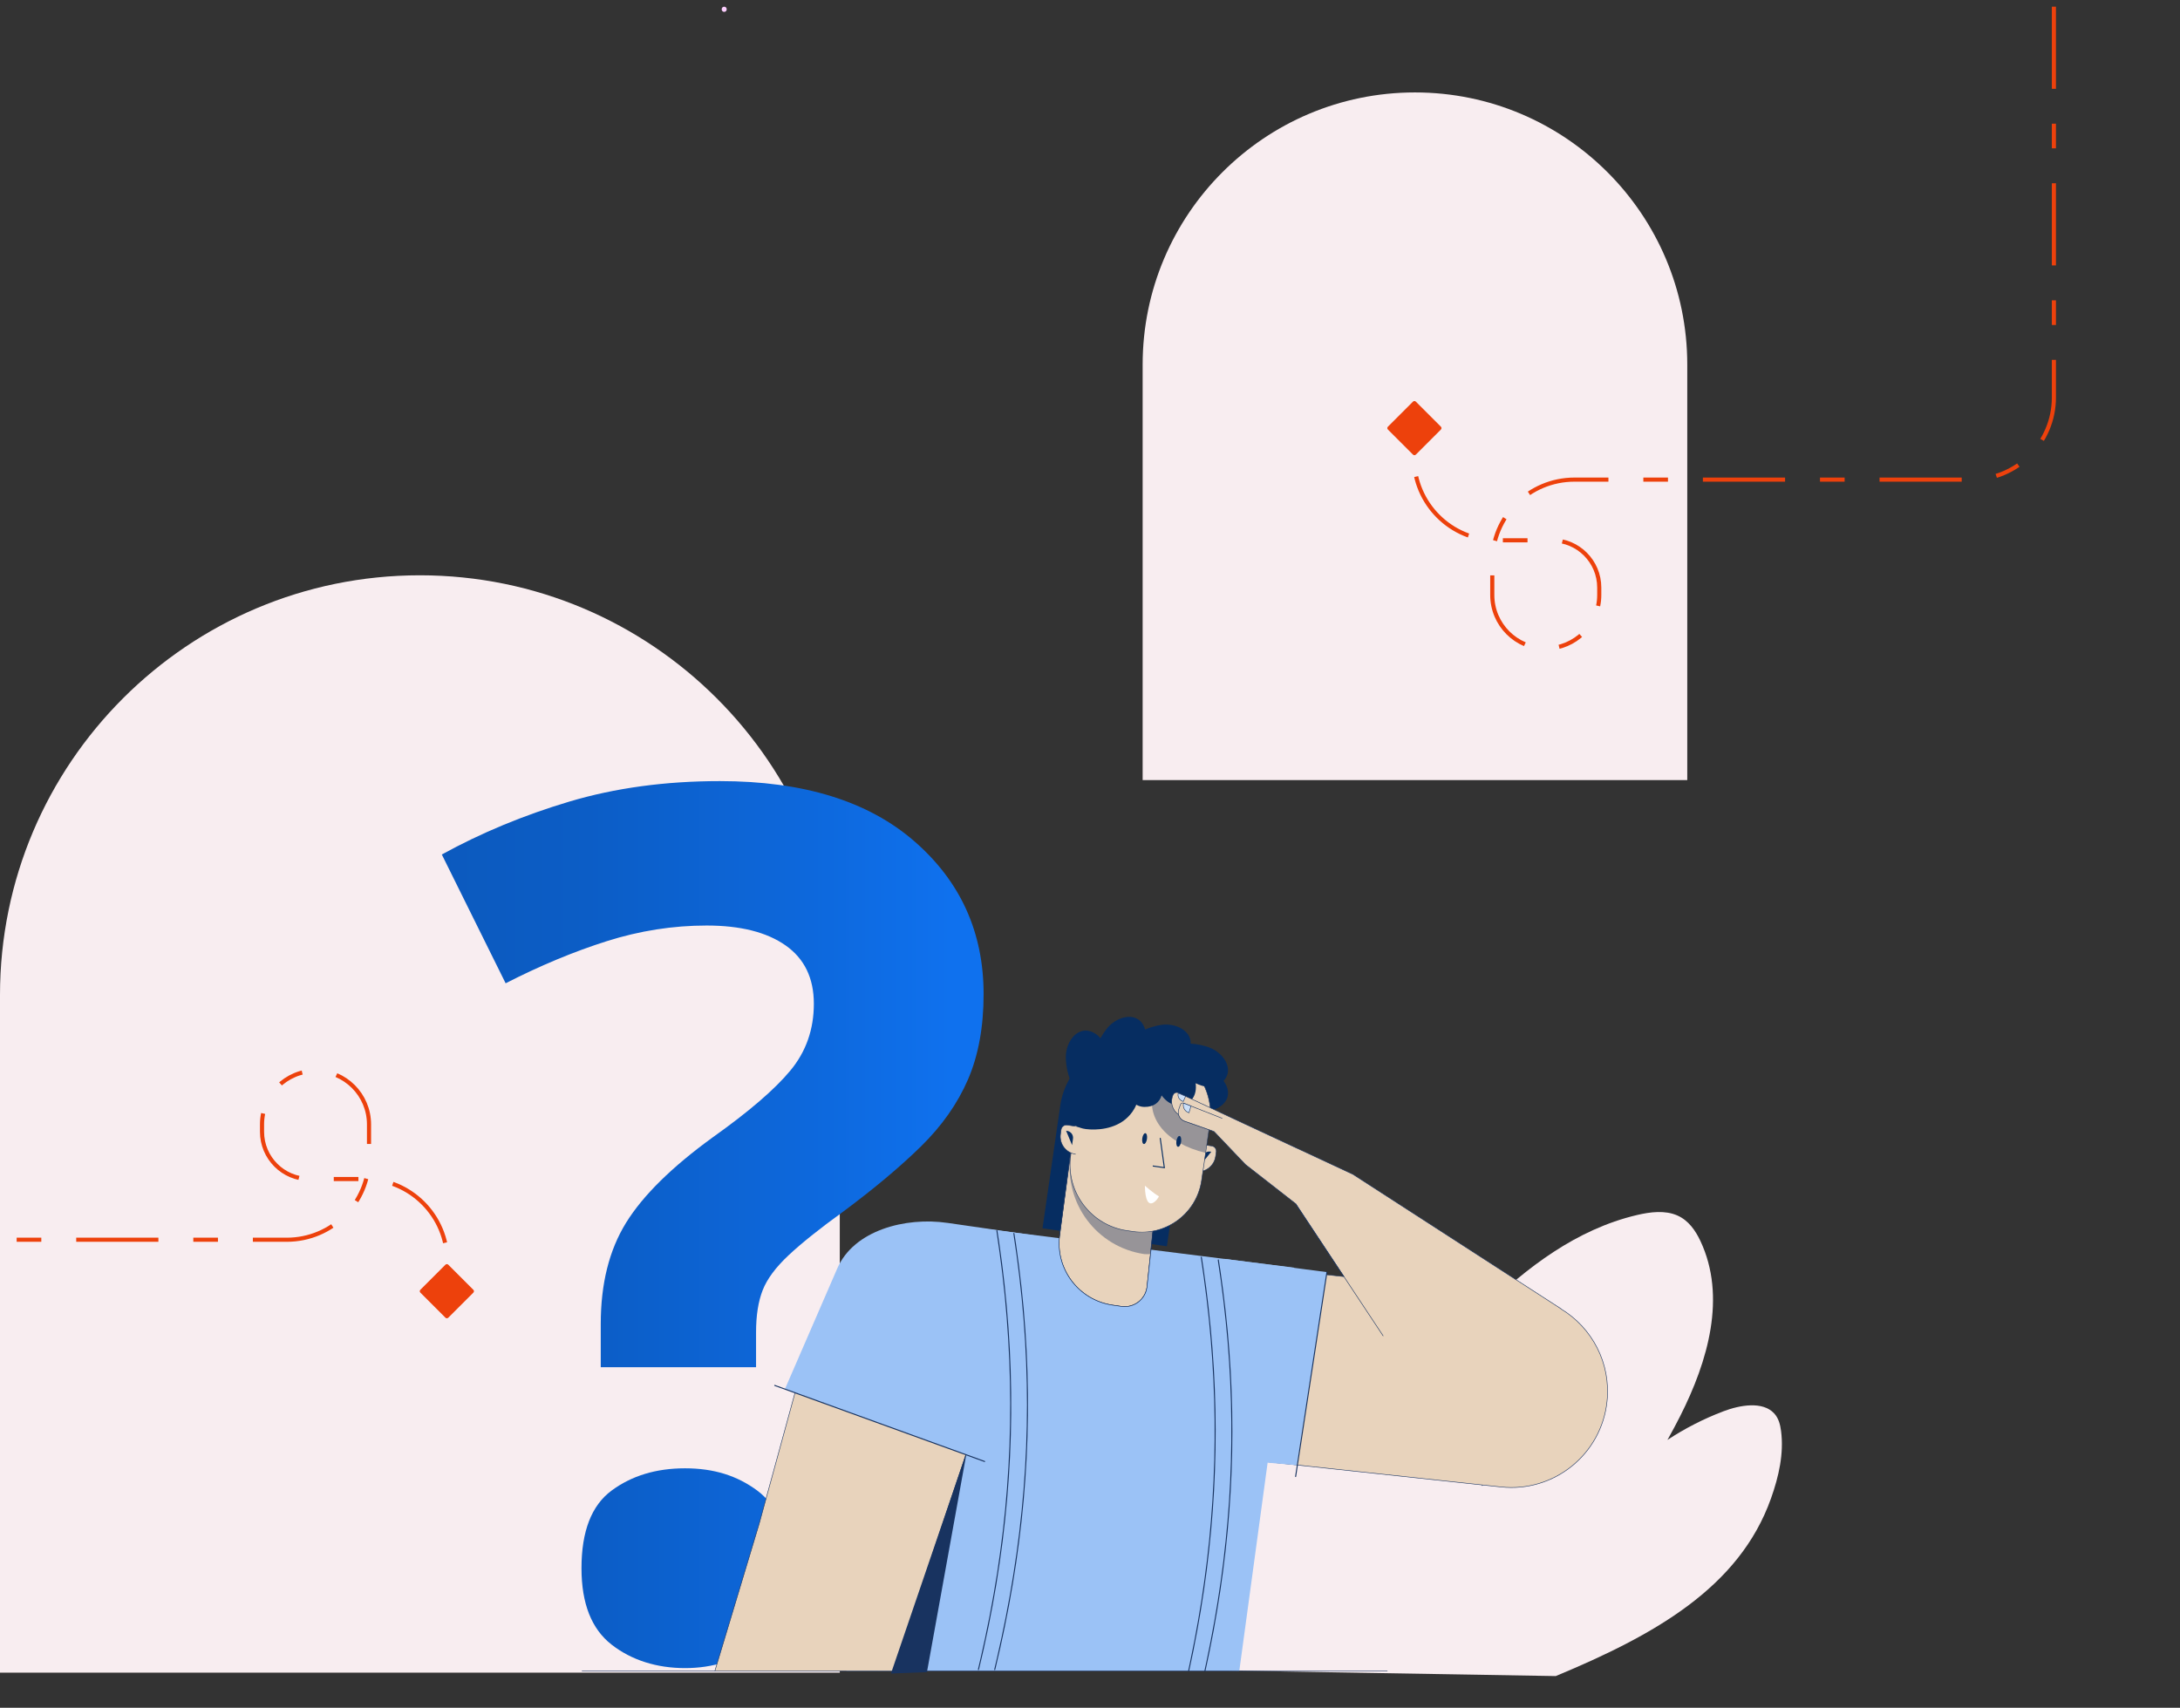 <svg width="291" height="228" viewBox="0 0 291 228" fill="none" xmlns="http://www.w3.org/2000/svg">
<rect x="0" y="0" width="291" height="228" fill="#333333" stroke="none"/>
<g clip-path="url(#clip0_1371_8929)">
<path d="M56.05 76.805C86.984 76.805 112.099 101.914 112.099 132.842V223.312H0V132.842C0 101.913 25.116 76.805 56.05 76.805Z" fill="#F8EDF0"/>
<path d="M80.193 176.747C80.193 171.392 81.318 166.893 83.567 163.25C85.818 159.609 89.674 155.807 95.138 151.842C99.959 148.415 103.414 145.443 105.502 142.924C107.591 140.408 108.637 137.436 108.637 134.006C108.637 130.576 107.376 127.981 104.86 126.214C102.342 124.447 98.832 123.563 94.333 123.563C89.835 123.563 85.386 124.26 80.994 125.651C76.6 127.044 72.1 128.92 67.495 131.274L58.977 114.083C64.225 111.19 69.905 108.836 76.011 107.013C82.12 105.194 88.814 104.281 96.101 104.281C107.243 104.281 115.893 106.959 122.055 112.316C128.215 117.673 131.297 124.474 131.297 132.721C131.297 137.115 130.599 140.916 129.208 144.129C127.815 147.343 125.724 150.315 122.94 153.047C120.154 155.779 116.672 158.698 112.493 161.804C109.385 164.053 106.973 165.982 105.261 167.588C103.547 169.194 102.394 170.749 101.807 172.248C101.217 173.749 100.923 175.622 100.923 177.871V182.531H80.193V176.747ZM77.621 209.363C77.621 204.438 78.959 200.983 81.639 199C84.315 197.02 87.584 196.027 91.443 196.027C95.301 196.027 98.405 197.018 101.084 199C103.761 200.983 105.102 204.438 105.102 209.363C105.102 214.289 103.761 217.477 101.084 219.566C98.405 221.654 95.192 222.7 91.443 222.7C87.693 222.7 84.316 221.656 81.639 219.566C78.959 217.478 77.621 214.078 77.621 209.363Z" fill="url(#paint0_linear_1371_8929)"/>
<path d="M152.748 149.202L154.719 149.353C154.719 149.353 154.277 145.747 155.579 145.613C156.882 145.479 160.403 149.341 162.756 147.815C165.11 146.289 163.538 143.64 161.362 142.866C159.931 142.358 157.271 141.903 155.119 143.201C154.234 143.734 153.339 144.587 152.989 145.709C152.486 147.315 152.748 149.202 152.748 149.202Z" fill="#062D61"/>
<path d="M151.92 222.825C150.743 212.926 149.504 201.434 156.455 193.44C163.164 185.724 167.818 181.049 178.433 178.506C180.164 178.092 181.99 178.107 183.649 178.675C188.228 180.241 185.641 186.647 184.142 191.013C182.094 196.981 179.45 202.8 176.249 208.384C179.86 195.773 188.065 184.373 198.129 174.693C203.783 169.255 210.396 164.124 218.524 162.211C220.298 161.793 222.269 161.553 223.898 162.271C225.419 162.94 226.34 164.315 226.984 165.684C230.473 173.109 228.016 181.677 224.273 189.074C220.34 196.849 215.02 204.107 208.562 210.506C211.328 200.851 219.511 192.433 230.03 188.423C232.272 187.569 235.285 187.05 236.815 188.684C237.425 189.336 237.636 190.2 237.746 191.036C238.141 194.058 237.443 197.124 236.405 200.043C232.152 212.017 220.715 218.337 207.673 223.765" fill="#F8EDF0"/>
<path d="M152.759 139.197C156.51 139.739 159.114 143.223 158.571 146.973L155.763 166.388L139.159 163.987L141.533 147.583C142.316 142.171 147.346 138.413 152.759 139.196L152.759 139.197Z" fill="#062D61"/>
<path d="M159.561 156.407C160.866 156.595 162.078 155.691 162.268 154.385L162.352 153.8C162.409 153.409 162.138 153.046 161.747 152.99L160.09 152.75" fill="#E8D3BC"/>
<path d="M159.561 156.407C160.866 156.595 162.078 155.691 162.268 154.385L162.352 153.8C162.409 153.409 162.138 153.046 161.747 152.99L160.09 152.75" stroke="#183360" stroke-width="0.069"/>
<path d="M161.692 153.763L161.556 153.744C161.046 153.671 160.574 154.024 160.501 154.532L160.379 155.378L161.692 153.763Z" fill="#062D61"/>
<path d="M149.7 174.411L148.512 174.239C143.959 173.58 140.803 169.356 141.462 164.805L143.106 152.372L155.485 148.973L153.101 171.87C152.864 173.51 151.34 174.647 149.7 174.409V174.411Z" fill="#E8D3BC" stroke="#183360" stroke-width="0.069"/>
<path d="M153.973 139.94C158.827 140.642 162.198 145.152 161.496 150.005L160.399 157.586C159.762 161.992 155.666 165.052 151.259 164.415L150.449 164.298C145.595 163.596 142.224 159.086 142.926 154.233L143.906 147.461C144.608 142.608 149.119 139.238 153.973 139.94Z" fill="#E8D3BC" stroke="#183360" stroke-width="0.069"/>
<path opacity="0.39" d="M152.228 164.567L150.433 164.307C145.575 163.605 142.208 159.097 142.911 154.242C141.99 160.605 146.402 166.511 152.767 167.432L153.609 167.442L153.922 164.365C153.321 164.435 152.854 164.658 152.227 164.567H152.228Z" fill="#183360"/>
<path d="M143.584 154.097C142.278 153.909 141.373 152.696 141.562 151.39L141.647 150.804C141.703 150.414 142.066 150.142 142.457 150.199L144.114 150.438" fill="#E8D3BC"/>
<path d="M143.584 154.097C142.278 153.909 141.373 152.696 141.562 151.39L141.647 150.804C141.703 150.414 142.066 150.142 142.457 150.199L144.114 150.438" stroke="#183360" stroke-width="0.069"/>
<path d="M153.879 155.666L155.424 155.889L154.872 151.922" stroke="#062D61" stroke-width="0.138" stroke-miterlimit="10"/>
<path opacity="0.39" d="M160.891 153.904L161.478 150.017L154.071 145.332C152.746 149.202 155.712 152.667 160.891 153.904Z" fill="#183360"/>
<path d="M157.662 152.427C157.72 152.028 157.626 151.685 157.453 151.659C157.279 151.634 157.092 151.937 157.034 152.336C156.976 152.735 157.07 153.079 157.244 153.104C157.417 153.129 157.604 152.826 157.662 152.427Z" fill="#062D61"/>
<path d="M153.105 152.056C153.163 151.657 153.069 151.313 152.896 151.288C152.723 151.263 152.535 151.566 152.478 151.965C152.42 152.364 152.514 152.708 152.687 152.733C152.86 152.758 153.048 152.455 153.105 152.056Z" fill="#062D61"/>
<path d="M142.307 150.961L142.442 150.98C142.952 151.054 143.304 151.526 143.23 152.036L143.108 152.882L142.308 150.961H142.307Z" fill="#062D61"/>
<path d="M161.364 139.82C160.741 139.598 159.884 139.388 158.938 139.327C159.011 137.578 156.888 136.544 155.004 136.829C154.407 136.919 153.644 137.111 152.859 137.444C152.112 134.911 149.188 135.533 147.771 137.295C147.49 137.644 147.178 138.099 146.892 138.626C146.763 138.448 146.608 138.284 146.418 138.143C144.162 136.476 142.234 138.878 142.273 141.187C142.295 142.436 142.644 144.451 143.864 145.993C143.436 146.072 143.047 146.251 142.724 146.578C140.917 148.414 142.853 150.478 144.958 150.74C146.342 150.912 148.818 150.791 150.49 149.2C150.965 148.749 151.414 148.159 151.676 147.483C151.994 147.663 152.343 147.774 152.735 147.781C154.048 147.807 154.787 147.147 155.061 146.247C155.615 146.985 156.298 147.516 157.187 147.534C159.115 147.572 159.805 146.13 159.603 144.621C160.695 145.129 161.817 145.376 162.755 144.769C165.108 143.243 163.536 140.594 161.36 139.82H161.364Z" fill="#062D61"/>
<path d="M208.356 174.741L208.364 174.721L180.585 156.769L166.186 150.062L157.301 145.902C157.035 145.777 156.72 145.892 156.596 146.157C156.148 147.114 156.478 148.231 157.326 148.806C157.424 149.182 157.693 149.509 158.083 149.663L162.042 151.05L166.252 155.471L172.949 160.697L179.395 170.433L158.887 168.226L156.139 193.759L197.808 198.243L197.864 198.326L197.897 198.253L200.369 198.518C207.422 199.277 213.755 194.176 214.514 187.126C215.066 181.991 212.51 177.239 208.356 174.742V174.741Z" fill="#E8D3BC" stroke="#183360" stroke-width="0.069"/>
<path d="M157.298 145.939L157.3 145.906C157.136 146.324 157.371 146.819 157.853 147.017L157.946 147.056L158.261 146.358L157.296 145.939H157.298Z" fill="#CBDFF8" stroke="#183360" stroke-width="0.069"/>
<path d="M172.947 160.699L184.644 178.366" stroke="#183360" stroke-width="0.069"/>
<path d="M163.159 149.306L157.989 147.272C157.827 147.208 157.644 147.288 157.58 147.45L157.371 148.032C157.116 148.68 157.435 149.411 158.083 149.666L162.042 151.054" fill="#E8D3BC"/>
<path d="M163.159 149.306L157.989 147.272C157.827 147.208 157.644 147.288 157.58 147.45L157.371 148.032C157.116 148.68 157.435 149.411 158.083 149.666L162.042 151.054" stroke="#183360" stroke-width="0.069"/>
<path d="M153.628 166.839L153.103 171.874C152.866 173.515 151.343 174.652 149.703 174.414L148.516 174.242C144.129 173.608 141.04 169.664 141.41 165.306L123.625 163.074L112.994 223.092H165.426L172.752 169.239L153.628 166.839Z" fill="#9BC2F6"/>
<path d="M153.921 164.366L153.101 171.874C152.864 173.515 151.34 174.652 149.7 174.413L148.512 174.242C143.959 173.582 140.803 169.359 141.462 164.807L142.925 153.902" stroke="#183360" stroke-width="0.069"/>
<path d="M119.243 223.097L131.858 185.473C133.65 178.894 129.768 172.108 123.188 170.316C116.607 168.524 109.819 172.405 108.027 178.984L101.341 203.425L95.424 223.087" fill="#E8D3BC"/>
<path d="M119.243 223.097L131.858 185.473C133.65 178.894 129.768 172.108 123.188 170.316C116.607 168.524 109.819 172.405 108.027 178.984L101.341 203.425L95.424 223.087" stroke="#183360" stroke-width="0.069"/>
<path d="M126.44 163.26C120.857 162.452 113.976 164.246 111.765 169.341L104.773 185.46L132.795 195.614L139.113 165.085L126.441 163.258L126.44 163.26Z" fill="#9BC2F6"/>
<path d="M166.315 195.029L173.116 195.613L177.13 169.836L163.426 168.066L166.315 195.029Z" fill="#9BC2F6"/>
<path d="M157.988 147.273C157.853 147.789 158.12 148.324 158.614 148.525L158.71 148.564L158.977 147.663L157.988 147.273Z" fill="#CBDFF8" stroke="#183360" stroke-width="0.069"/>
<path d="M103.397 185.028L104.147 185.299L106.19 186.04L109.211 187.136L112.884 188.466L116.907 189.925L120.98 191.401L124.777 192.777L127.975 193.936L130.277 194.77C130.641 194.901 131.004 195.043 131.371 195.166C131.386 195.171 131.403 195.177 131.418 195.182C131.503 195.213 131.539 195.079 131.455 195.05L130.705 194.778L128.662 194.037L125.641 192.942L121.968 191.611L117.945 190.153L113.872 188.677L110.075 187.3L106.877 186.141L104.575 185.308C104.211 185.176 103.848 185.035 103.481 184.912C103.466 184.906 103.449 184.901 103.434 184.895C103.35 184.865 103.314 184.999 103.397 185.028Z" fill="#183360"/>
<path d="M177.06 169.815L176.948 170.548L176.645 172.532L176.193 175.476L175.645 179.056L175.045 182.976L174.438 186.934L173.872 190.636L173.394 193.755L173.049 196.004C172.995 196.357 172.939 196.71 172.887 197.064C172.884 197.08 172.883 197.095 172.88 197.11C172.866 197.197 173 197.235 173.013 197.148L173.125 196.415L173.428 194.431L173.88 191.487L174.428 187.907L175.028 183.987L175.635 180.029L176.201 176.326L176.679 173.208L177.024 170.959C177.078 170.606 177.133 170.253 177.186 169.898C177.189 169.883 177.19 169.868 177.193 169.853C177.207 169.765 177.073 169.728 177.06 169.815Z" fill="#183360"/>
<path d="M185.205 223.094H77.67" stroke="#183360" stroke-width="0.069"/>
<path d="M152.826 158.297C152.826 158.297 153.982 159.317 154.686 159.708C154.802 159.773 152.904 162.548 152.826 158.297Z" fill="white"/>
<path d="M96.67 1.587C97.116 1.587 97.116 0.895 96.67 0.895C96.225 0.895 96.225 1.587 96.67 1.587Z" fill="#FCCFFF"/>
<path d="M188.877 12.34C208.94 12.34 225.227 28.625 225.227 48.681V104.15H152.527V48.681C152.527 28.623 168.816 12.34 188.877 12.34Z" fill="#F8EDF0"/>
<path d="M135.275 164.691C135.876 168.545 136.338 172.421 136.643 176.309C136.938 180.058 137.088 183.819 137.086 187.58C137.085 191.327 136.933 195.076 136.633 198.81C136.33 202.603 135.873 206.384 135.276 210.14C134.679 213.897 133.928 217.7 133.059 221.439C132.946 221.92 132.831 222.404 132.715 222.884C132.694 222.972 132.827 223.008 132.848 222.922C133.761 219.14 134.549 215.329 135.193 211.492C135.837 207.655 136.304 204.034 136.645 200.28C136.985 196.51 137.178 192.728 137.215 188.944C137.254 185.154 137.138 181.361 136.873 177.579C136.606 173.745 136.185 169.923 135.628 166.12C135.556 165.63 135.481 165.14 135.405 164.651C135.391 164.564 135.258 164.601 135.272 164.689L135.275 164.691Z" fill="#183360"/>
<path d="M133.006 164.325C133.606 168.176 134.07 172.049 134.38 175.935C134.683 179.735 134.841 183.546 134.848 187.357C134.855 191.123 134.713 194.89 134.424 198.645C134.136 202.401 133.683 206.285 133.091 210.076C132.498 213.868 131.755 217.672 130.884 221.427C130.772 221.913 130.657 222.398 130.539 222.882C130.519 222.97 130.651 223.006 130.672 222.92C131.588 219.124 132.373 215.297 133.01 211.444C133.629 207.696 134.11 203.924 134.44 200.138C134.771 196.349 134.952 192.547 134.983 188.743C135.013 184.918 134.89 181.093 134.62 177.278C134.347 173.427 133.923 169.587 133.363 165.767C133.291 165.274 133.217 164.781 133.139 164.288C133.125 164.201 132.992 164.238 133.006 164.325Z" fill="#183360"/>
<path d="M162.558 168.221C163.125 171.855 163.568 175.509 163.873 179.174C164.168 182.728 164.334 186.292 164.364 189.856C164.395 193.388 164.291 196.92 164.057 200.444C163.823 203.968 163.446 207.569 162.945 211.11C162.442 214.666 161.81 218.204 161.066 221.717C160.97 222.171 160.871 222.625 160.771 223.079C160.752 223.167 160.886 223.204 160.904 223.117C161.687 219.565 162.357 215.987 162.896 212.389C163.424 208.87 163.827 205.334 164.098 201.786C164.368 198.248 164.506 194.7 164.507 191.153C164.51 187.559 164.374 183.966 164.105 180.382C163.835 176.768 163.429 173.163 162.902 169.578C162.834 169.114 162.763 168.65 162.691 168.186C162.677 168.099 162.544 168.137 162.558 168.224V168.221Z" fill="#183360"/>
<path d="M160.294 167.864C160.86 171.501 161.306 175.157 161.615 178.825C161.917 182.413 162.09 186.012 162.129 189.613C162.166 193.168 162.072 196.725 161.846 200.273C161.618 203.862 161.255 207.442 160.763 211.004C160.266 214.605 159.636 218.188 158.885 221.745C158.792 222.187 158.697 222.627 158.6 223.068C158.58 223.155 158.715 223.192 158.733 223.105C159.516 219.528 160.183 215.924 160.716 212.301C161.235 208.762 161.63 205.204 161.89 201.636C162.152 198.056 162.28 194.466 162.274 190.876C162.267 187.263 162.125 183.649 161.85 180.047C161.576 176.446 161.167 172.82 160.638 169.23C160.569 168.762 160.498 168.295 160.425 167.827C160.411 167.74 160.278 167.777 160.292 167.864H160.294Z" fill="#183360"/>
<path d="M128.98 194.213L123.736 223.238L118.932 223.421L128.91 194.207" fill="#183360"/>
<path d="M188.762 55.697V61.163C188.762 67.223 193.675 72.136 199.736 72.136H207.169V72.136C210.654 72.136 213.478 74.961 213.478 78.445V79.434C213.478 83.377 210.281 86.574 206.338 86.574V86.574C202.394 86.574 199.198 83.377 199.198 79.434V75.005C199.198 68.944 204.111 64.031 210.172 64.031L263.194 64.031C269.254 64.031 274.168 59.118 274.168 53.057V0.893" stroke="#ED410C" stroke-width="0.55" stroke-dasharray="3.29 4.66 10.97 4.66"/>
<path d="M59.693 173.846L59.693 168.38C59.693 162.32 54.78 157.406 48.719 157.406L41.286 157.406V157.406C37.801 157.406 34.977 154.582 34.977 151.098L34.977 150.109C34.977 146.166 38.174 142.969 42.117 142.969V142.969C46.061 142.969 49.258 146.166 49.258 150.109L49.258 154.538C49.258 160.599 44.344 165.512 38.283 165.512L-14.738 165.512C-20.799 165.512 -25.712 170.425 -25.712 176.486L-25.712 228.65" stroke="#ED410C" stroke-width="0.55" stroke-dasharray="3.29 4.66 10.97 4.66"/>
<g clip-path="url(#clip1_1371_8929)">
<path d="M188.992 60.695L192.343 57.344C192.447 57.24 192.447 57.072 192.343 56.968L188.992 53.618C188.888 53.514 188.72 53.514 188.616 53.618L185.264 56.968C185.161 57.072 185.161 57.24 185.264 57.344L188.616 60.695C188.72 60.799 188.888 60.799 188.992 60.695Z" fill="#ED410C"/>
</g>
<g clip-path="url(#clip2_1371_8929)">
<path d="M59.461 168.844L56.11 172.195C56.006 172.299 56.006 172.467 56.11 172.571L59.461 175.922C59.565 176.025 59.733 176.025 59.837 175.922L63.189 172.571C63.292 172.467 63.292 172.299 63.189 172.195L59.837 168.844C59.733 168.74 59.565 168.74 59.461 168.844Z" fill="#ED410C"/>
</g>
</g>
<defs>
<linearGradient id="paint0_linear_1371_8929" x1="58.979" y1="163.492" x2="131.299" y2="163.492" gradientUnits="userSpaceOnUse">
<stop stop-color="#0C5ABE"/>
<stop offset="0.27" stop-color="#0C5DC6"/>
<stop offset="0.68" stop-color="#0D68DC"/>
<stop offset="0.94" stop-color="#0F71EE"/>
</linearGradient>
<clipPath id="clip0_1371_8929">
<rect width="291.215" height="226.929" fill="white" transform="translate(0 0.895)"/>
</clipPath>
<clipPath id="clip1_1371_8929">
<rect width="7.235" height="7.234" fill="white" transform="translate(185.188 53.539)"/>
</clipPath>
<clipPath id="clip2_1371_8929">
<rect width="7.235" height="7.234" fill="white" transform="translate(63.268 176.004) rotate(-180)"/>
</clipPath>
</defs>
</svg>
